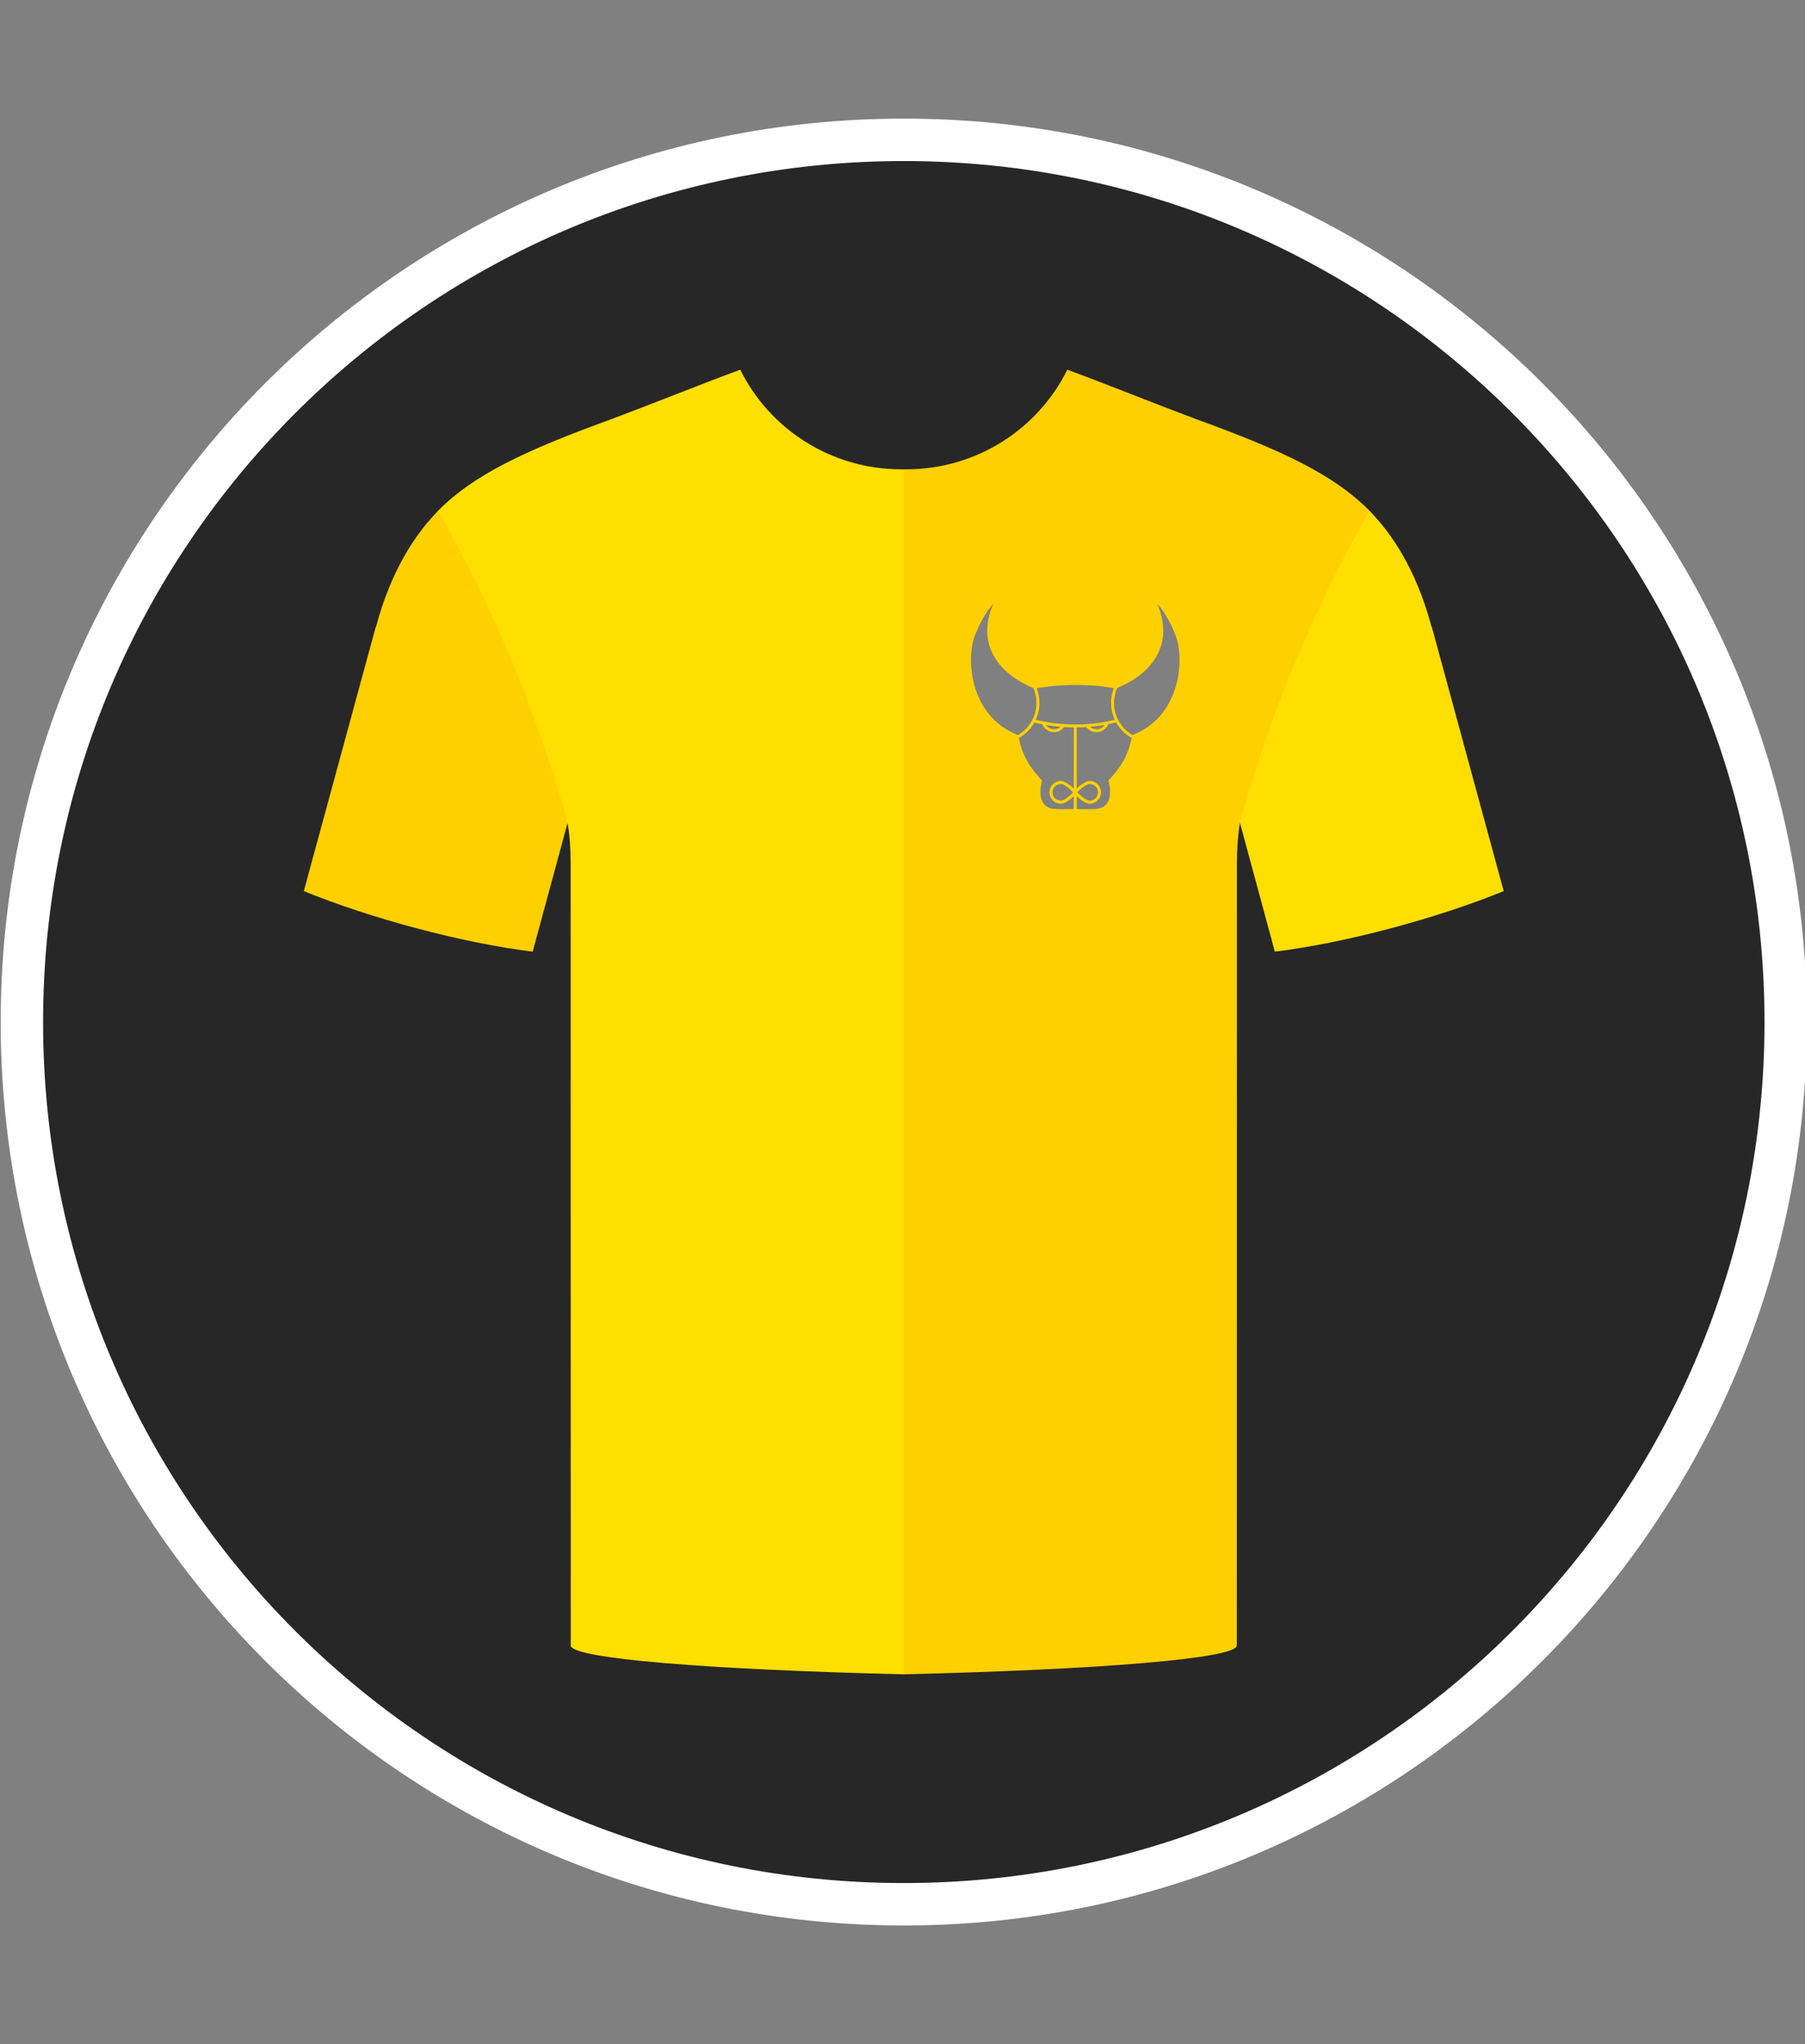 <?xml version="1.0" encoding="UTF-8" standalone="no"?>
<svg version="1.1" xmlns="http://www.w3.org/2000/svg" xmlns:xlink="http://www.w3.org/1999/xlink" width="53" height="60">
	<rect width="100%" height="100%" fill="#808080" stroke="none"/>
	<g id="dp_dp001">
		<path id="dp_path002" fill="blue" fill-rule="evenodd" fill-opacity="0" d="M 0,0 L 53.363,0 L 53.363,60 L 0,60 Z "/>
		<path id="dp_path003" fill="#272727" fill-rule="evenodd" d="M 28.503,14.369 C 23.519,15.304 20.296,22.687 25.809,26.323 C 32.648,30.833 40.115,20.56 33.373,15.615 C 31.717,14.4 30.027,14.081 28.503,14.369 Z M 26.557,4.132 C 40.916,4.132 52.556,15.711 52.556,29.993 C 52.556,44.276 40.916,55.855 26.557,55.855 C 12.199,55.855 0.559,44.276 0.559,29.993 C 0.559,15.711 12.199,4.132 26.557,4.132 Z "/>
		<path id="dp_path004" fill="white" fill-rule="evenodd" d="M 0.02,30 L 0.02,29.999 L 0.02,30 C 0.02,15.353 11.892,3.481 26.537,3.481 C 41.184,3.481 53.056,15.353 53.056,30 L 53.056,29.999 C 53.056,29.999 53.056,29.999 53.056,30 C 53.056,44.645 41.184,56.517 26.537,56.517 C 11.892,56.517 0.02,44.645 0.02,30 Z M 1.265,29.999 C 1.265,43.957 12.58,55.272 26.537,55.272 L 26.537,55.272 C 40.496,55.272 51.811,43.957 51.811,29.999 C 51.811,16.041 40.496,4.727 26.537,4.727 L 26.537,4.727 C 12.58,4.727 1.265,16.041 1.265,29.999 Z "/>
		<path id="dp_path005" fill="#ffdf00" fill-rule="evenodd" d="M 17.961,12.3 C 19.435,11.745 20.684,11.236 21.736,10.852 C 22.592,12.584 24.388,13.776 26.468,13.776 C 26.491,13.776 26.513,13.776 26.537,13.776 C 28.901,25.375 35.901,48.241 26.537,49.145 C 20.797,49.008 16.76,48.681 16.759,48.3 C 16.757,40.64 16.757,32.98 16.756,25.321 C 16.756,24.936 16.725,24.463 16.665,24.159 L 16.651,24.153 C 13.54,22.021 12.129,18.949 12.852,15.004 C 13.911,13.925 15.451,13.211 17.961,12.3 Z "/>
		<path id="dp_path006" fill="#ffd000" fill-rule="evenodd" d="M 12.864,14.992 C 14.471,17.811 15.785,20.937 16.668,24.147 L 15.641,27.933 C 13.597,27.683 10.897,26.963 8.921,26.156 L 11.032,18.404 L 11.04,18.404 C 11.376,17.14 11.943,15.937 12.864,14.992 Z "/>
		<path id="dp_path007" fill="#ffd000" fill-rule="evenodd" d="M 31.529,21.351 L 31.528,23.143 C 31.421,23.047 31.263,22.923 31.149,22.923 C 30.965,22.923 30.816,23.072 30.816,23.257 C 30.816,23.441 30.965,23.592 31.149,23.592 C 31.263,23.592 31.421,23.469 31.528,23.372 C 31.528,23.585 31.528,23.732 31.527,23.749 C 31.525,23.749 31.213,23.752 31.213,23.752 C 30.94,23.749 30.805,23.749 30.689,23.636 C 30.552,23.499 30.545,23.343 30.555,23.143 C 30.559,23.028 30.609,22.924 30.593,22.907 C 30.289,22.577 30.027,22.227 29.916,21.66 C 30.107,21.555 30.264,21.397 30.371,21.208 C 30.448,21.227 30.525,21.243 30.604,21.259 C 30.659,21.395 30.792,21.491 30.948,21.491 C 31.071,21.491 31.177,21.432 31.245,21.341 C 31.339,21.347 31.433,21.349 31.529,21.351 Z M 32.057,23.02 C 32.164,23.047 32.241,23.143 32.241,23.257 C 32.241,23.392 32.132,23.501 31.996,23.501 C 31.861,23.501 31.636,23.261 31.636,23.257 C 31.636,23.253 31.861,23.013 31.996,23.013 C 32.017,23.013 32.037,23.015 32.057,23.02 Z M 31.203,23.023 C 31.336,23.069 31.509,23.253 31.509,23.257 C 31.509,23.261 31.284,23.501 31.148,23.501 C 31.013,23.501 30.904,23.392 30.904,23.257 C 30.904,23.121 31.013,23.013 31.148,23.013 C 31.165,23.013 31.184,23.016 31.203,23.023 Z M 32.775,21.208 C 32.881,21.397 33.039,21.555 33.228,21.66 C 33.119,22.227 32.856,22.577 32.552,22.907 C 32.536,22.924 32.585,23.028 32.591,23.143 C 32.6,23.343 32.593,23.499 32.455,23.636 C 32.34,23.749 32.205,23.749 31.932,23.752 C 31.931,23.752 31.62,23.749 31.617,23.749 C 31.617,23.732 31.617,23.585 31.617,23.372 C 31.723,23.469 31.883,23.592 31.995,23.592 C 32.18,23.592 32.329,23.441 32.329,23.257 C 32.329,23.072 32.18,22.923 31.995,22.923 C 31.883,22.923 31.723,23.047 31.616,23.143 L 31.616,21.351 C 31.711,21.349 31.805,21.347 31.9,21.341 C 31.967,21.432 32.075,21.491 32.197,21.491 C 32.353,21.491 32.487,21.395 32.541,21.259 C 32.62,21.243 32.697,21.227 32.775,21.208 Z M 32.435,21.279 C 32.383,21.355 32.296,21.405 32.197,21.405 C 32.125,21.405 32.059,21.379 32.008,21.333 C 32.152,21.321 32.295,21.303 32.435,21.279 Z M 31.137,21.333 C 31.087,21.379 31.02,21.405 30.948,21.405 C 30.849,21.405 30.761,21.355 30.711,21.279 C 30.851,21.303 30.993,21.321 31.137,21.333 Z M 32.705,20.2 C 32.653,20.333 32.624,20.479 32.624,20.631 C 32.624,20.808 32.664,20.976 32.733,21.127 C 32.369,21.217 31.984,21.265 31.587,21.265 C 31.584,21.265 31.561,21.265 31.559,21.265 C 31.161,21.265 30.776,21.217 30.411,21.127 C 30.481,20.976 30.521,20.808 30.521,20.631 C 30.521,20.479 30.492,20.333 30.439,20.2 C 30.445,20.199 30.907,20.107 31.579,20.105 S 32.7,20.199 32.705,20.2 Z M 33.985,17.727 C 33.987,17.728 34.291,18.044 34.532,18.689 C 34.745,19.261 34.7,20.631 33.709,21.333 C 33.561,21.429 33.391,21.528 33.252,21.575 C 32.928,21.384 32.711,21.033 32.711,20.631 C 32.711,20.476 32.743,20.329 32.801,20.196 C 33.711,19.821 34.52,19.012 33.985,17.727 Z M 29.16,17.727 C 28.624,19.012 29.433,19.821 30.344,20.196 C 30.401,20.329 30.433,20.476 30.433,20.631 C 30.433,21.033 30.216,21.384 29.893,21.575 C 29.755,21.528 29.583,21.429 29.436,21.333 C 28.445,20.631 28.4,19.261 28.613,18.689 C 28.855,18.044 29.159,17.728 29.16,17.727 Z M 35.113,12.3 C 33.64,11.745 32.391,11.236 31.339,10.852 C 30.484,12.584 28.685,13.776 26.608,13.776 C 26.584,13.776 26.56,13.776 26.537,13.776 L 26.537,19.184 L 26.537,49.145 C 32.277,49.008 36.315,48.681 36.316,48.3 C 36.317,40.64 36.319,32.98 36.319,25.321 C 36.319,24.936 36.351,24.463 36.409,24.159 L 36.424,24.153 C 39.431,22.636 40.595,19.399 40.224,15.004 C 39.164,13.925 37.625,13.211 35.113,12.3 Z "/>
		<path id="dp_path008" fill="#ffdf00" fill-rule="evenodd" d="M 40.212,14.992 C 38.604,17.811 37.289,20.937 36.407,24.147 L 37.433,27.933 C 39.479,27.683 42.177,26.963 44.153,26.156 L 42.043,18.404 L 42.035,18.404 C 41.699,17.14 41.133,15.937 40.212,14.992 Z "/>
	</g>
</svg>